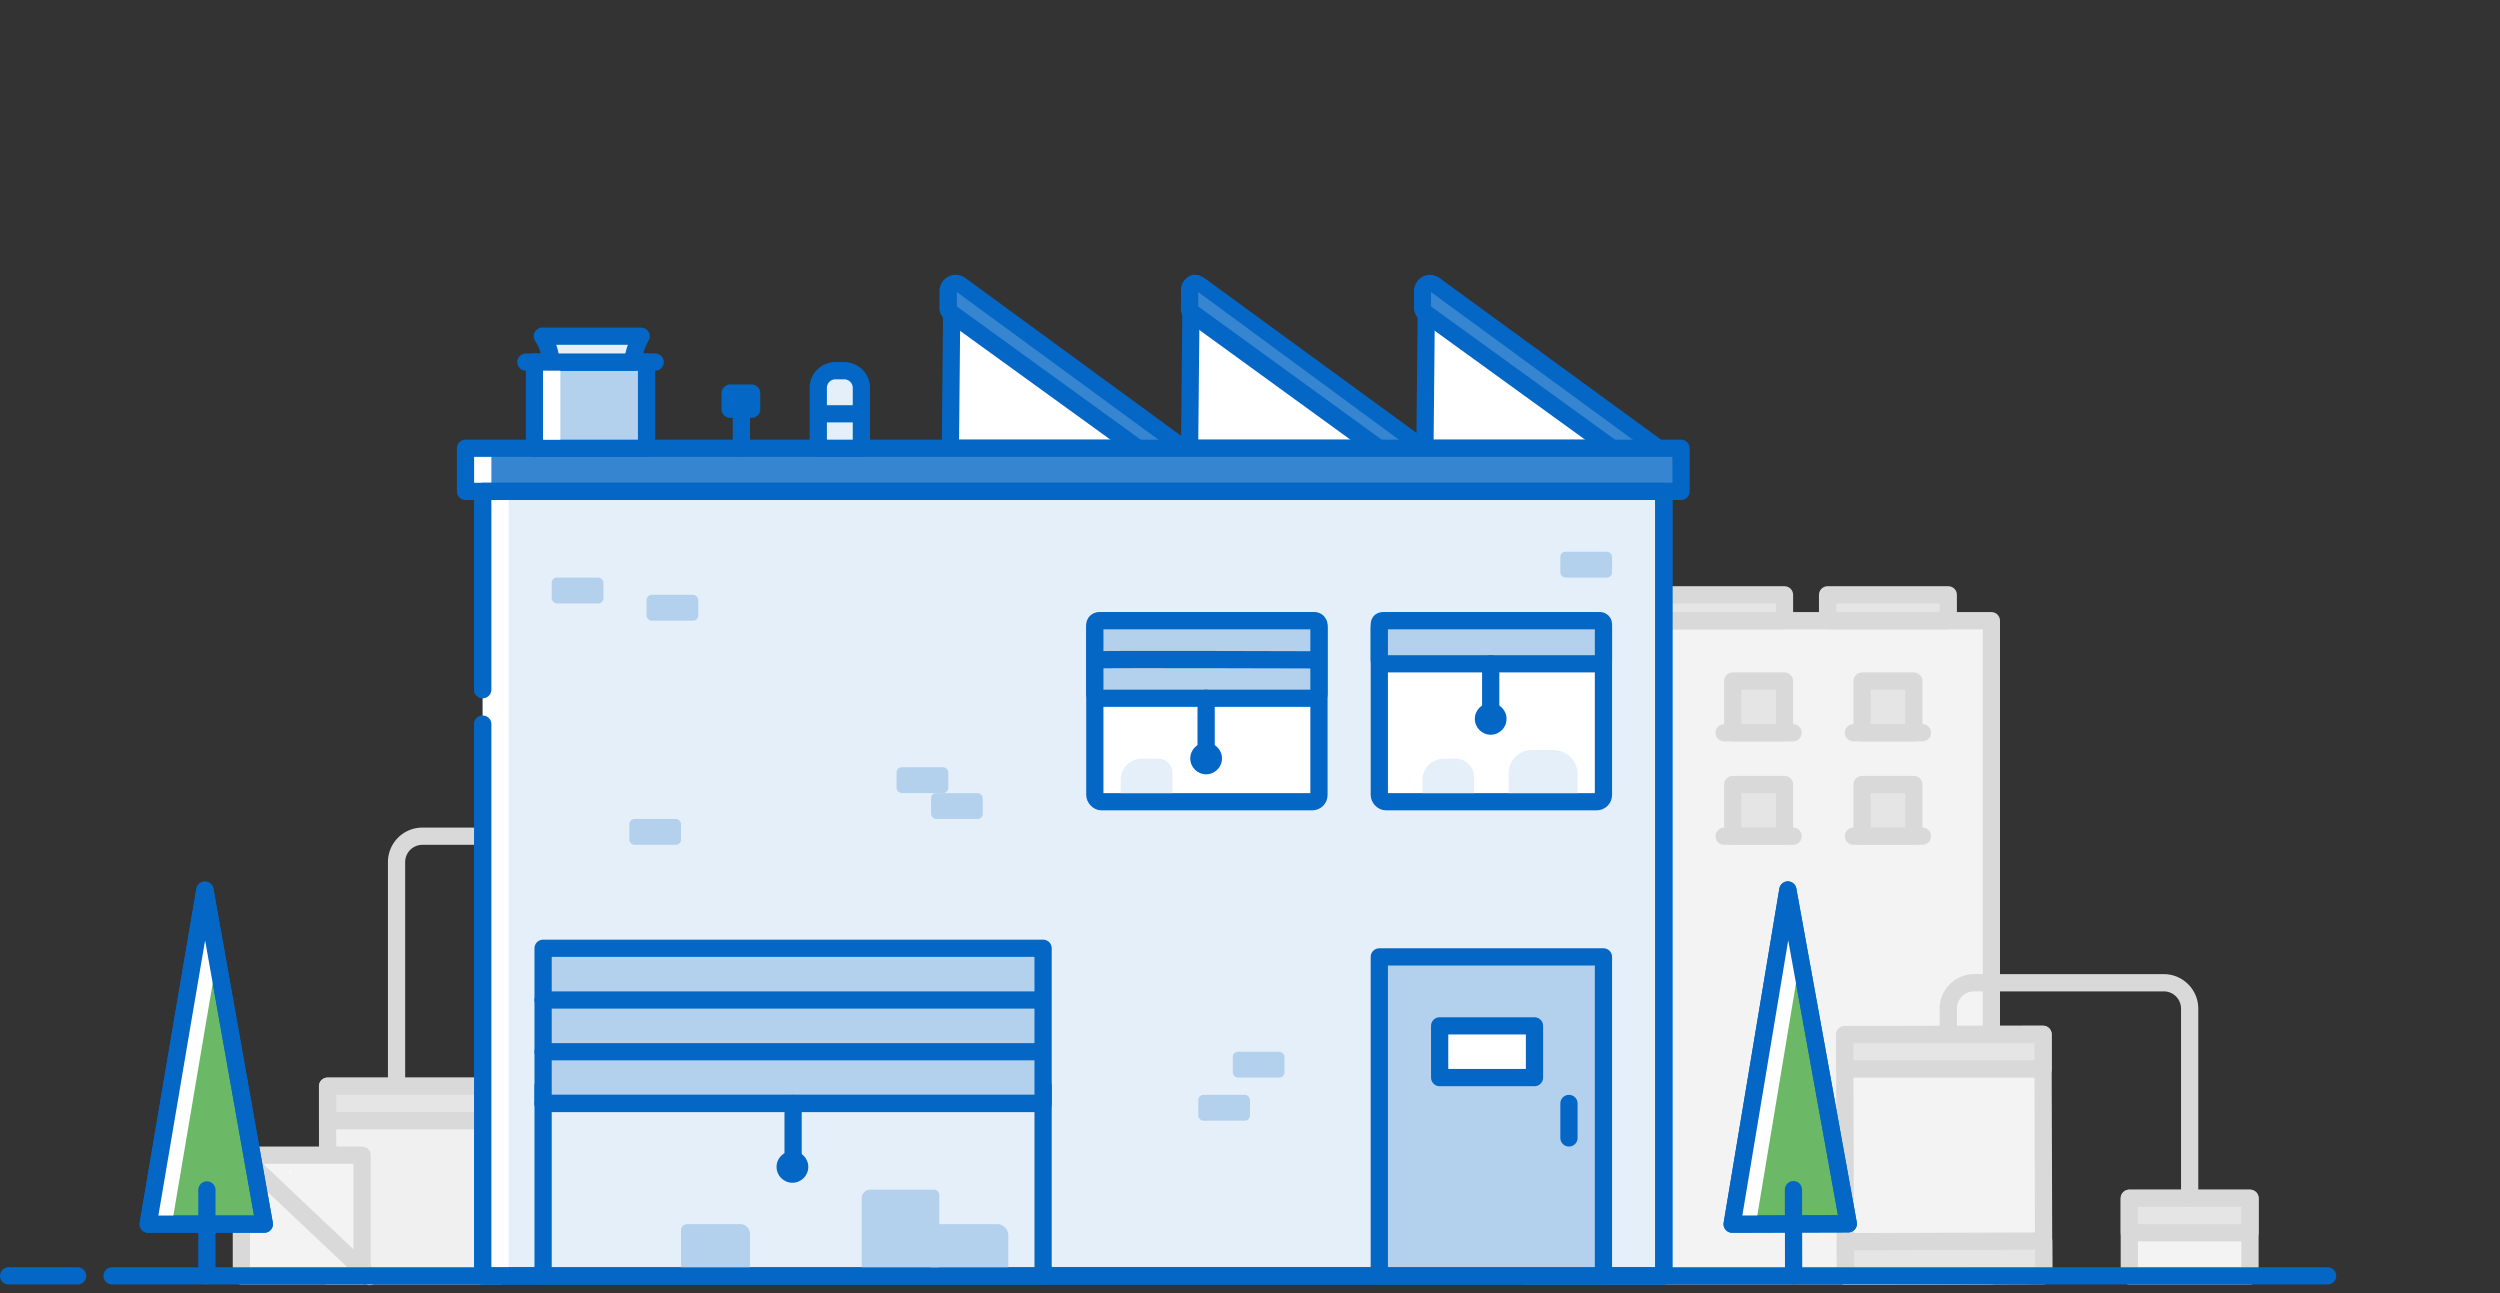 <svg id="Layer_1" data-name="Layer 1" xmlns="http://www.w3.org/2000/svg" viewBox="0 0 290 150"><rect x="0" y="0" width="290" height="150" fill="#333333" stroke="none"/><defs><style>.cls-1{fill:#f0f0f0;}.cls-1,.cls-2,.cls-3,.cls-4{stroke:#d9d9d9;}.cls-1,.cls-12,.cls-13,.cls-14,.cls-16,.cls-2,.cls-3,.cls-4,.cls-5,.cls-7,.cls-8{stroke-linecap:round;stroke-linejoin:round;stroke-width:2px;}.cls-14,.cls-2{fill:none;}.cls-3{fill:#f3f3f3;}.cls-4{fill:#e5e5e5;}.cls-15,.cls-5{fill:#e5eff9;}.cls-12,.cls-13,.cls-14,.cls-16,.cls-5,.cls-7,.cls-8{stroke:#0467c6;}.cls-6,.cls-8{fill:#b3d1ed;}.cls-7,.cls-9{fill:#fff;}.cls-10{fill:#0467c6;}.cls-11,.cls-12{fill:#3685d1;}.cls-13{fill:#dae9f3;}.cls-16{fill:#6bb966;}</style></defs><title>Illustrations_20170720</title><rect class="cls-1" x="38" y="126" width="20" height="22"/><path class="cls-2" d="M62,97H49a3,3,0,0,0-3,3v26"/><rect class="cls-3" x="177" y="72" width="54" height="76"/><rect class="cls-4" x="216" y="79" width="6" height="6"/><line class="cls-4" x1="215" y1="85" x2="223" y2="85"/><rect class="cls-4" x="216" y="91" width="6" height="6"/><line class="cls-4" x1="215" y1="97" x2="223" y2="97"/><rect class="cls-4" x="201" y="79" width="6" height="6"/><line class="cls-4" x1="200" y1="85" x2="208" y2="85"/><rect class="cls-4" x="201" y="91" width="6" height="6"/><line class="cls-4" x1="200" y1="97" x2="208" y2="97"/><rect class="cls-3" x="247" y="139" width="14" height="9"/><rect class="cls-4" x="247" y="139" width="14" height="4"/><rect class="cls-4" x="212" y="69" width="14" height="3"/><rect class="cls-4" x="193" y="69" width="14" height="3"/><path class="cls-2" d="M226,119v-2a3,3,0,0,1,3-3h22a3,3,0,0,1,3,3v22"/><rect class="cls-3" x="214.02" y="120.01" width="23" height="28" transform="translate(-0.39 0.66) rotate(-0.17)"/><rect class="cls-4" x="214.06" y="144.01" width="23" height="4" transform="translate(-0.42 0.66) rotate(-0.17)"/><rect class="cls-4" x="214" y="120" width="23" height="4"/><rect class="cls-4" x="38" y="126" width="23" height="4"/><rect class="cls-3" x="28" y="134" width="14" height="14"/><line class="cls-3" x1="42.89" y1="148.08" x2="28" y2="134"/><polyline class="cls-5" points="56 80 56 57 193 57 193 148 56 148 56 84"/><rect class="cls-6" x="64" y="67" width="6" height="3" rx="0.6" ry="0.6"/><rect class="cls-6" x="75" y="69" width="6" height="3" rx="0.6" ry="0.6"/><rect class="cls-6" x="143" y="122" width="6" height="3" rx="0.6" ry="0.6"/><rect class="cls-6" x="139" y="127" width="6" height="3" rx="0.6" ry="0.6"/><rect class="cls-6" x="108" y="92" width="6" height="3" rx="0.6" ry="0.6"/><rect class="cls-6" x="104" y="89" width="6" height="3" rx="0.6" ry="0.6"/><rect class="cls-6" x="73" y="95" width="6" height="3" rx="0.6" ry="0.6"/><rect class="cls-6" x="181" y="64" width="6" height="3" rx="0.6" ry="0.6"/><line class="cls-7" x1="13" y1="148" x2="270" y2="148"/><line class="cls-7" x1="1" y1="148" x2="9" y2="148"/><rect class="cls-5" x="63" y="126" width="58" height="22"/><rect class="cls-8" x="63" y="110" width="58" height="18"/><line class="cls-7" x1="63" y1="116" x2="120" y2="116"/><line class="cls-7" x1="63" y1="122" x2="120" y2="122"/><line class="cls-7" x1="63" y1="128" x2="120" y2="128"/><path class="cls-9" d="M111.25,52c-.27,0-.52.09-.71-.1a.79.79,0,0,1-.29-.62l.16-16.37a1,1,0,0,1,.55-.86,1,1,0,0,1,.45-.1,1,1,0,0,1,.59.2l22.71,16.42a.74.74,0,0,1,.37.93c-.13.41-.52.5-1,.5Z"/><path class="cls-10" d="M111.41,34.58,134.12,51H111.25l.16-16.42m0-1.61a2,2,0,0,0-2,2l-.16,16.42a1.58,1.58,0,0,0,.58,1.23,1.86,1.86,0,0,0,1.42.4h22.88a1.84,1.84,0,0,0,1.9-1.19,1.86,1.86,0,0,0-.73-2.14L112.58,33.3a2,2,0,0,0-1.17-.33Z"/><path class="cls-11" d="M135.22,54.21a1,1,0,0,1-.59-.19L110.3,36.36a.91.91,0,0,1-.3-.81V33.88a.91.91,0,0,1,.44-.89.79.79,0,0,1,.4-.11.92.92,0,0,1,.56.19l25.47,18.58a1,1,0,0,1,.4.81,1,1,0,0,1-.42.81l-1,.75A1,1,0,0,1,135.22,54.21Z"/><path class="cls-10" d="M111,33.88l25.37,18.58-1,.75L111,35.55V34m-.22-2.12a1.58,1.58,0,0,0-.8.22,1.91,1.91,0,0,0-1,1.78v1.67a1.91,1.91,0,0,0,.72,1.62L134.1,54.83a1.92,1.92,0,0,0,1.14.38,2,2,0,0,0,1.16-.38l1-.75a2,2,0,0,0,0-3.24L112,32.26a2,2,0,0,0-1.18-.38Z"/><path class="cls-9" d="M139,52c-.27,0-.52.09-.71-.1a.79.79,0,0,1-.29-.62l.16-16.37a1,1,0,0,1,.55-.86,1,1,0,0,1,.45-.1,1,1,0,0,1,.59.2l22.71,16.42a.74.74,0,0,1,.37.93c-.13.41-.52.5-1,.5Z"/><path class="cls-10" d="M139.17,34.58,161.88,51H139l.16-16.42m0-1.61a2,2,0,0,0-2,2L137,51.37a1.58,1.58,0,0,0,.58,1.23A1.86,1.86,0,0,0,139,53h22.88a1.84,1.84,0,0,0,1.9-1.19,1.86,1.86,0,0,0-.73-2.14L140.34,33.3a2,2,0,0,0-1.17-.33Z"/><path class="cls-11" d="M163,54.21a1,1,0,0,1-.59-.19l-24.2-17.66c-.26-.19-.18-.49-.18-.81V33.88c0-.38,0-.72.32-.89a.59.59,0,0,1,.34-.11.84.84,0,0,1,.53.19l25.45,18.58a1,1,0,0,1,.4.81,1,1,0,0,1-.42.81l-1,.75A1,1,0,0,1,163,54.21Z"/><path class="cls-10" d="M139,33.88l25.25,18.58-.93.75L139,35.55V34m-.46-2.12a1.18,1.18,0,0,0-.68.22,1.82,1.82,0,0,0-.86,1.78v1.67a1.82,1.82,0,0,0,.6,1.62l24.32,17.66a1.83,1.83,0,0,0,1.11.38,1.91,1.91,0,0,0,1.14-.38l1-.75a2,2,0,0,0,0-3.24L139.72,32.26a2,2,0,0,0-1.18-.38Z"/><path class="cls-9" d="M166.3,52c-.27,0-.52.09-.71-.1a.79.79,0,0,1-.29-.62l.16-16.37a1,1,0,0,1,.55-.86,1,1,0,0,1,.45-.1,1,1,0,0,1,.59.2l22.71,16.42a.74.74,0,0,1,.37.93c-.13.41-.52.5-1,.5Z"/><path class="cls-10" d="M166.47,34.58,189.18,51H166.3l.16-16.42m0-1.61a2,2,0,0,0-2,2l-.16,16.42a1.58,1.58,0,0,0,.58,1.23,1.86,1.86,0,0,0,1.42.4h22.88a1.84,1.84,0,0,0,1.9-1.19,1.86,1.86,0,0,0-.73-2.14L167.64,33.3a2,2,0,0,0-1.17-.33Z"/><path class="cls-11" d="M190.27,54.21a1,1,0,0,1-.59-.19L165.33,36.36a.93.93,0,0,1-.33-.81V33.88a.93.93,0,0,1,.47-.89.84.84,0,0,1,.41-.11.94.94,0,0,1,.57.19l25.47,18.58a1,1,0,0,1,0,1.62l-1,.75A1,1,0,0,1,190.27,54.21Z"/><path class="cls-10" d="M166,33.88l25.4,18.58-1,.75L166,35.55V34m-.16-2.12a1.68,1.68,0,0,0-.82.22,1.93,1.93,0,0,0-1,1.78v1.67a1.93,1.93,0,0,0,.75,1.62l24.39,17.66a1.94,1.94,0,0,0,1.15.38,2,2,0,0,0,1.16-.38l1-.75a2,2,0,0,0,0-3.24L167,32.26a2,2,0,0,0-1.18-.38Z"/><rect class="cls-12" x="54" y="52" width="141" height="5"/><polygon class="cls-8" points="186 148 160 148 160 111 172.65 111 186 111 186 148"/><line class="cls-13" x1="182" y1="128" x2="182" y2="132"/><rect class="cls-7" x="167" y="119" width="11" height="6"/><line class="cls-8" x1="92" y1="134" x2="92" y2="128"/><circle class="cls-10" cx="91.92" cy="135.36" r="1.84"/><rect class="cls-7" x="160" y="72" width="26" height="21" rx="0.78" ry="0.78"/><rect class="cls-8" x="160" y="72" width="26" height="5" rx="0.37" ry="0.37"/><line class="cls-8" x1="172.92" y1="82" x2="172.92" y2="77"/><circle class="cls-10" cx="172.92" cy="83.39" r="1.84"/><rect class="cls-7" x="127" y="72" width="26" height="21" rx="0.78" ry="0.78"/><rect class="cls-8" x="127" y="72" width="26" height="9" rx="0.49" ry="0.49"/><path class="cls-8" d="M127.35,76.54c.73-.08,25,0,25,0"/><line class="cls-8" x1="139.91" y1="87" x2="139.91" y2="81"/><circle class="cls-10" cx="139.91" cy="87.98" r="1.84"/><rect class="cls-9" x="56" y="58" width="3" height="89"/><rect class="cls-9" x="33.6" y="135.94" width="0.16" height="0.16"/><rect class="cls-9" x="55" y="53" width="2" height="3"/><polyline class="cls-14" points="56 80 56 57 193 57 193 148 56 148 56 84"/><path class="cls-15" d="M167.49,88h1.35A2.16,2.16,0,0,1,171,90.16V92a0,0,0,0,1,0,0h-6a0,0,0,0,1,0,0V90.49A2.49,2.49,0,0,1,167.49,88Z"/><path class="cls-15" d="M177.71,87h2.48A2.81,2.81,0,0,1,183,89.81V92a0,0,0,0,1,0,0h-8a0,0,0,0,1,0,0V89.71A2.71,2.71,0,0,1,177.71,87Z"/><path class="cls-6" d="M108.66,142h7a1.3,1.3,0,0,1,1.3,1.3V147a0,0,0,0,1,0,0h-9a0,0,0,0,1,0,0v-4.34A.66.66,0,0,1,108.66,142Z"/><path class="cls-6" d="M79.71,142h6.15A1.14,1.14,0,0,1,87,143.14V147a0,0,0,0,1,0,0H79a0,0,0,0,1,0,0v-4.29A.71.71,0,0,1,79.71,142Z"/><path class="cls-6" d="M101,138h7.32a.64.64,0,0,1,.64.64V147a0,0,0,0,1,0,0h-9a0,0,0,0,1,0,0v-8A1,1,0,0,1,101,138Z"/><path class="cls-15" d="M132.49,88h1.86A1.65,1.65,0,0,1,136,89.65V92a0,0,0,0,1,0,0h-6a0,0,0,0,1,0,0V90.49A2.49,2.49,0,0,1,132.49,88Z"/><polygon class="cls-16" points="29.29 134.31 26.92 120.97 23.77 103.26 21.1 118.92 19.1 130.74 17.19 142 30.66 142 29.29 134.31"/><polyline class="cls-7" points="24 148 24 138.03 24 140"/><polygon class="cls-9" points="23.85 118.9 25.18 111.12 23.77 103.22 21.1 118.9 19.1 130.72 17.19 142 19.94 142 21.85 130.72 23.85 118.9"/><polygon class="cls-14" points="29.29 134.31 26.92 120.97 23.77 103.26 21.1 118.92 19.1 130.74 17.19 142 30.66 142 29.29 134.31"/><polygon class="cls-16" points="213.01 134.27 210.6 120.94 207.39 103.24 204.78 118.91 202.81 130.73 200.93 142 214.4 141.96 213.01 134.27"/><polyline class="cls-7" points="208.06 147.98 208.04 138 208.04 139.98"/><polygon class="cls-9" points="207.53 118.88 208.83 111.09 207.39 103.2 204.78 118.89 202.81 130.72 200.93 142 203.68 141.99 205.56 130.71 207.53 118.88"/><polygon class="cls-14" points="213.01 134.27 210.6 120.94 207.39 103.24 204.78 118.91 202.81 130.73 200.93 142 214.4 141.96 213.01 134.27"/><rect class="cls-8" x="62" y="42" width="13" height="10"/><line class="cls-5" x1="61" y1="42" x2="76" y2="42"/><path class="cls-5" d="M73.37,42H63.91a5.94,5.94,0,0,0-1-3H74.37A8.7,8.7,0,0,0,73.37,42Z"/><path class="cls-5" d="M96.92,43h1a2,2,0,0,1,2,2v7a0,0,0,0,1,0,0h-5a0,0,0,0,1,0,0V45A2,2,0,0,1,96.92,43Z"/><line class="cls-5" x1="95" y1="48" x2="99" y2="48"/><line class="cls-5" x1="86" y1="52" x2="86" y2="46"/><rect class="cls-5" x="84.7" y="45.6" width="2.49" height="1.87"/><rect class="cls-9" x="63" y="43" width="2" height="8"/></svg>